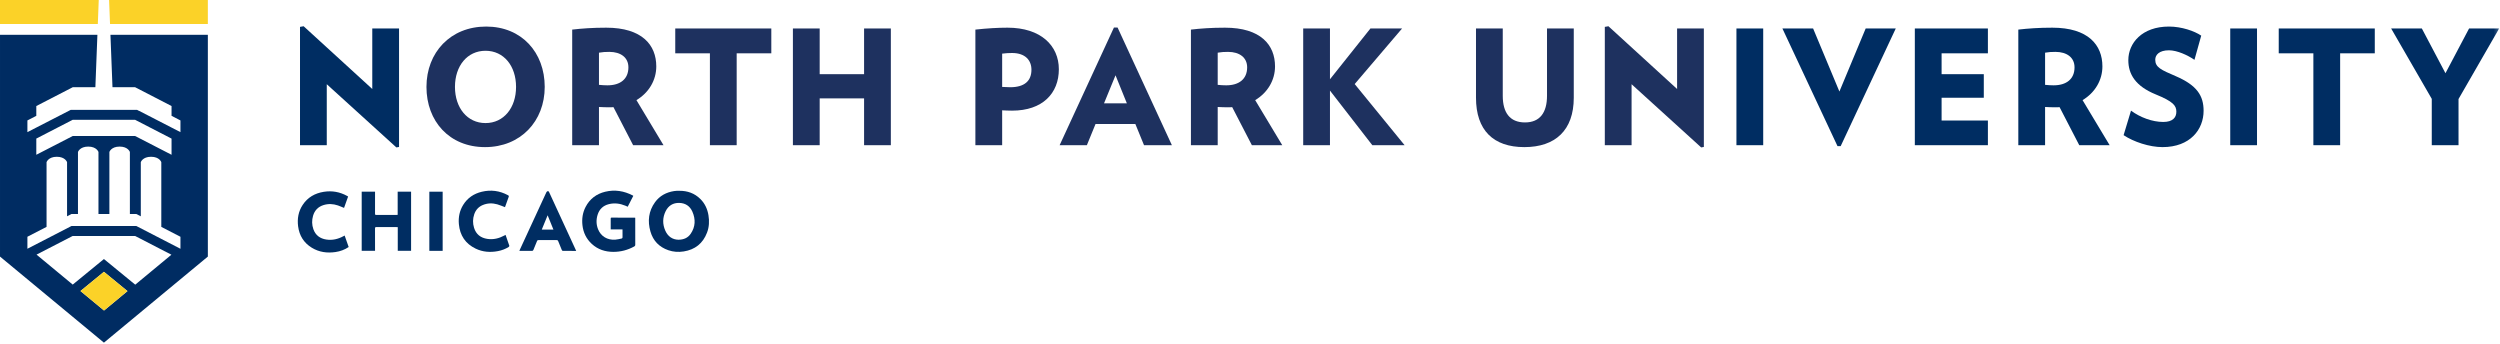 <?xml version="1.0" encoding="UTF-8" standalone="no"?>
<svg width="588px" height="81px" viewBox="0 0 588 81" version="1.1" xmlns="http://www.w3.org/2000/svg" xmlns:xlink="http://www.w3.org/1999/xlink">
    <!-- Generator: Sketch 39 (31667) - http://www.bohemiancoding.com/sketch -->
    <title>npu-logo</title>
    <desc>Created with Sketch.</desc>
    <defs>
        <polygon id="path-1" points="0 83.63 587.801 83.63 587.801 0.044 0 0.044"></polygon>
    </defs>
    <g id="Symbols" stroke="none" stroke-width="1" fill="none" fill-rule="evenodd">
        <g id="footer-desktop" transform="translate(-44, -79)">
            <g id="npu-logo" transform="translate(44, 78)">
                <g id="text" transform="translate(0, 1)">
                    <path d="M114.081,34.601 C105.675,34.601 100.304,28.496 100.304,20.443 C100.304,12.353 105.933,6.247 114.341,6.247 C122.71,6.247 128.118,12.353 128.118,20.443 C128.118,28.496 122.451,34.601 114.081,34.601 L114.081,34.601 Z M114.193,11.941 C109.897,11.941 107.007,15.499 107.007,20.443 C107.007,25.349 109.897,28.946 114.193,28.946 C118.489,28.946 121.376,25.349 121.376,20.443 C121.376,15.499 118.489,11.941 114.193,11.941 L114.193,11.941 Z" id="Fill-2" fill="#1E315F"></path>
                    <path d="M148.913,34.151 L144.284,25.199 C143.914,25.237 143.58,25.237 143.21,25.237 C142.285,25.237 141.765,25.199 140.877,25.162 L140.877,34.151 L134.581,34.151 L134.581,6.96 C136.877,6.698 139.396,6.51 142.581,6.51 C151.024,6.51 154.357,10.592 154.357,15.611 C154.357,18.871 152.616,21.791 149.691,23.552 L156.06,34.151 L148.913,34.151 Z M143.322,12.203 C142.359,12.203 141.765,12.24 140.877,12.39 L140.877,19.956 C141.691,20.031 142.135,20.068 142.877,20.068 C145.877,20.068 147.802,18.609 147.802,15.836 C147.802,13.551 146.025,12.203 143.322,12.203 L143.322,12.203 Z" id="Fill-4" fill="#1E315F"></path>
                    <polygon id="Fill-6" fill="#1E315F" points="173.265 12.54 173.265 34.151 166.97 34.151 166.97 12.54 158.821 12.54 158.821 6.698 181.413 6.698 181.413 12.54"></polygon>
                    <polygon id="Fill-8" fill="#1E315F" points="203.232 34.151 203.232 23.139 192.788 23.139 192.788 34.151 186.491 34.151 186.491 6.698 192.788 6.698 192.788 17.447 203.232 17.447 203.232 6.698 209.527 6.698 209.527 34.151"></polygon>
                    <path d="M238.042,26.024 C237.153,26.024 236.559,25.987 235.708,25.949 L235.708,34.151 L229.411,34.151 L229.411,6.96 C232.189,6.66 234.708,6.509 236.967,6.509 C244.819,6.509 249.041,10.742 249.041,16.286 C249.041,21.941 245.225,26.024 238.042,26.024 M238.042,12.466 C237.227,12.466 236.671,12.503 235.708,12.615 L235.708,20.443 C236.597,20.48 237.003,20.517 237.598,20.517 C240.929,20.517 242.596,19.058 242.596,16.398 C242.596,14.189 241.151,12.466 238.042,12.466" id="Fill-10" fill="#1E315F"></path>
                    <path d="M269.074,34.151 L267.037,29.17 L257.668,29.17 L255.631,34.151 L249.224,34.151 L262,6.472 L262.853,6.472 L275.629,34.151 L269.074,34.151 Z M262.371,17.709 L259.667,24.301 L265.037,24.301 L262.371,17.709 Z" id="Fill-12" fill="#1E315F"></path>
                    <path d="M294.441,34.151 L289.811,25.199 C289.441,25.237 289.108,25.237 288.738,25.237 C287.812,25.237 287.293,25.199 286.404,25.162 L286.404,34.151 L280.108,34.151 L280.108,6.96 C282.404,6.698 284.922,6.51 288.108,6.51 C296.552,6.51 299.886,10.592 299.886,15.611 C299.886,18.871 298.145,21.791 295.22,23.552 L301.589,34.151 L294.441,34.151 Z M288.848,12.203 C287.886,12.203 287.293,12.24 286.404,12.39 L286.404,19.956 C287.219,20.031 287.664,20.068 288.404,20.068 C291.404,20.068 293.33,18.609 293.33,15.836 C293.33,13.551 291.551,12.203 288.848,12.203 L288.848,12.203 Z" id="Fill-14" fill="#1E315F"></path>
                    <polygon id="Fill-16" fill="#1E315F" points="322.77 34.151 312.808 21.304 312.808 34.151 306.512 34.151 306.512 6.698 312.808 6.698 312.808 18.646 322.326 6.698 329.769 6.698 318.622 19.769 330.361 34.151"></polygon>
                    <path d="M358.523,34.601 C351.228,34.601 347.154,30.631 347.154,22.989 L347.154,6.698 L353.449,6.698 L353.449,22.54 C353.449,26.436 355.078,28.796 358.671,28.796 C362.225,28.796 363.856,26.436 363.856,22.54 L363.856,6.698 L370.151,6.698 L370.151,22.989 C370.151,30.631 365.819,34.601 358.523,34.601" id="Fill-18" fill="#1E315F"></path>
                    <polygon id="Fill-20" fill="#1E315F" points="400.118 34.675 383.747 19.807 383.747 34.151 377.452 34.151 377.452 6.322 378.305 6.173 394.452 20.929 394.452 6.698 400.747 6.698 400.747 34.563"></polygon>
                    <mask id="mask-2" fill="white">
                        <use xlink:href="#path-1"></use>
                    </mask>
                    <g id="Clip-23"></g>
                    <polygon id="Fill-22" fill="#002D62" mask="url(#mask-2)" points="408.41 34.151 414.706 34.151 414.706 6.698 408.41 6.698"></polygon>
                    <polygon id="Fill-24" fill="#002D62" mask="url(#mask-2)" points="432.924 34.376 432.182 34.376 419.221 6.698 426.443 6.698 432.627 21.529 438.81 6.698 445.884 6.698"></polygon>
                    <polygon id="Fill-25" fill="#002D62" mask="url(#mask-2)" points="450.368 34.151 450.368 6.698 467.553 6.698 467.553 12.54 456.663 12.54 456.663 17.447 466.589 17.447 466.589 22.99 456.663 22.99 456.663 28.346 467.553 28.346 467.553 34.151"></polygon>
                    <path d="M489.041,34.151 L484.411,25.2 C484.041,25.237 483.708,25.237 483.338,25.237 C482.412,25.237 481.893,25.2 481.004,25.162 L481.004,34.151 L474.708,34.151 L474.708,6.96 C477.004,6.698 479.522,6.51 482.707,6.51 C491.152,6.51 494.486,10.592 494.486,15.611 C494.486,18.871 492.744,21.791 489.82,23.552 L496.188,34.151 L489.041,34.151 Z M483.448,12.203 C482.486,12.203 481.893,12.24 481.004,12.39 L481.004,19.956 C481.819,20.031 482.264,20.068 483.004,20.068 C486.004,20.068 487.93,18.609 487.93,15.836 C487.93,13.551 486.151,12.203 483.448,12.203 L483.448,12.203 Z" id="Fill-26" fill="#002D62" mask="url(#mask-2)"></path>
                    <path d="M508.619,34.601 C505.545,34.601 501.841,33.365 499.472,31.792 L501.212,26.024 C503.398,27.635 506.249,28.683 508.804,28.683 C511.025,28.683 511.878,27.635 511.878,26.286 C511.878,24.863 511.174,23.889 507.028,22.204 C502.249,20.255 500.582,17.447 500.582,14.151 C500.582,10.144 503.804,6.247 510.137,6.247 C513.101,6.247 516.136,7.297 517.729,8.383 L516.136,14.076 C514.581,12.99 512.064,11.829 510.137,11.829 C507.841,11.829 506.915,12.915 506.915,14.039 C506.915,15.836 508.286,16.436 511.694,17.896 C516.767,20.069 518.285,22.54 518.285,26.061 C518.285,30.443 515.138,34.601 508.619,34.601" id="Fill-27" fill="#002D62" mask="url(#mask-2)"></path>
                    <polygon id="Fill-28" fill="#002D62" mask="url(#mask-2)" points="524.553 34.151 530.849 34.151 530.849 6.698 524.553 6.698"></polygon>
                    <polygon id="Fill-29" fill="#002D62" mask="url(#mask-2)" points="550.401 12.54 550.401 34.151 544.106 34.151 544.106 12.54 535.958 12.54 535.958 6.698 558.549 6.698 558.549 12.54"></polygon>
                    <polygon id="Fill-30" fill="#002D62" mask="url(#mask-2)" points="578.246 23.289 578.246 34.152 571.95 34.152 571.95 23.252 562.396 6.698 569.617 6.698 575.172 17.222 580.728 6.698 587.8 6.698"></polygon>
                    <path d="M159.542,56.385 C160.813,56.377 161.784,55.951 162.442,54.995 C163.575,53.35 163.636,51.57 162.846,49.776 C162.263,48.454 161.187,47.758 159.755,47.724 C158.307,47.691 157.214,48.362 156.565,49.664 C155.819,51.161 155.803,52.719 156.476,54.245 C157.081,55.616 158.156,56.35 159.542,56.385 M159.756,44.877 C161.666,44.855 163.356,45.442 164.737,46.814 C165.796,47.867 166.392,49.171 166.631,50.634 C166.856,52.013 166.799,53.385 166.296,54.706 C165.324,57.265 163.463,58.718 160.807,59.141 C159.582,59.335 158.366,59.259 157.185,58.848 C155.048,58.106 153.611,56.643 152.984,54.453 C152.283,52.005 152.541,49.66 154.061,47.562 C155.164,46.039 156.71,45.228 158.537,44.942 C158.743,44.91 158.952,44.89 159.16,44.879 C159.358,44.868 159.557,44.877 159.756,44.877" id="Fill-34" fill="#002D62" mask="url(#mask-2)"></path>
                    <path d="M148.951,46.062 C148.508,46.925 148.079,47.763 147.638,48.623 C147.445,48.537 147.267,48.453 147.086,48.378 C145.827,47.86 144.531,47.683 143.201,48.016 C141.861,48.353 140.959,49.196 140.549,50.54 C140.199,51.684 140.225,52.83 140.674,53.94 C141.336,55.577 142.844,56.493 144.687,56.374 C145.186,56.342 145.68,56.206 146.174,56.108 C146.35,56.073 146.424,55.956 146.419,55.758 C146.406,55.166 146.415,54.573 146.415,53.948 L143.639,53.948 L143.639,53.592 C143.639,52.877 143.639,52.162 143.638,51.446 C143.638,51.308 143.632,51.185 143.83,51.185 C145.653,51.19 147.477,51.19 149.3,51.193 C149.327,51.193 149.355,51.212 149.408,51.232 L149.408,51.521 C149.408,53.526 149.404,55.532 149.414,57.537 C149.415,57.76 149.343,57.873 149.153,57.978 C147.625,58.814 145.995,59.244 144.259,59.239 C142.351,59.235 140.626,58.689 139.193,57.371 C137.91,56.192 137.184,54.71 136.992,52.973 C136.826,51.481 137.028,50.04 137.721,48.694 C138.711,46.771 140.289,45.594 142.349,45.096 C144.611,44.548 146.773,44.903 148.829,45.976 C148.863,45.994 148.893,46.021 148.951,46.062" id="Fill-35" fill="#002D62" mask="url(#mask-2)"></path>
                    <path d="M85.071,45.077 L88.21,45.077 L88.21,45.44 C88.21,47.042 88.213,48.645 88.206,50.247 C88.205,50.456 88.242,50.554 88.48,50.552 C90.085,50.543 91.689,50.547 93.293,50.547 C93.361,50.546 93.429,50.536 93.532,50.528 L93.532,45.081 L96.687,45.081 L96.687,58.994 L93.554,58.994 L93.554,53.431 C93.424,53.423 93.329,53.412 93.233,53.412 C91.669,53.411 90.104,53.418 88.54,53.406 C88.28,53.404 88.202,53.473 88.204,53.743 C88.216,55.365 88.21,56.987 88.21,58.61 L88.21,58.993 L85.071,58.993 L85.071,45.077 Z" id="Fill-36" fill="#002D62" mask="url(#mask-2)"></path>
                    <path d="M81.871,46.237 C81.557,47.115 81.241,48.001 80.92,48.899 C80.424,48.698 79.957,48.481 79.472,48.316 C78.36,47.939 77.23,47.88 76.098,48.232 C74.831,48.627 74,49.474 73.63,50.759 C73.326,51.812 73.341,52.874 73.706,53.907 C74.215,55.347 75.282,56.113 76.746,56.339 C78.178,56.56 79.513,56.234 80.776,55.552 C80.854,55.509 80.932,55.466 81.059,55.397 C81.379,56.307 81.693,57.199 82.009,58.099 C81.057,58.743 80.019,59.114 78.918,59.278 C76.951,59.571 75.063,59.32 73.335,58.265 C71.459,57.118 70.395,55.414 70.115,53.225 C69.885,51.431 70.183,49.729 71.187,48.201 C72.366,46.407 74.079,45.449 76.146,45.115 C78.086,44.803 79.929,45.13 81.656,46.091 C81.708,46.12 81.759,46.151 81.81,46.182 C81.827,46.192 81.839,46.208 81.871,46.237" id="Fill-37" fill="#002D62" mask="url(#mask-2)"></path>
                    <path d="M118.773,48.725 C118.14,48.489 117.557,48.226 116.948,48.055 C115.807,47.736 114.664,47.757 113.554,48.22 C112.557,48.636 111.888,49.377 111.539,50.401 C111.181,51.451 111.169,52.518 111.496,53.577 C111.975,55.125 113.065,55.951 114.619,56.187 C116.053,56.404 117.385,56.067 118.646,55.384 C118.724,55.342 118.802,55.298 118.907,55.241 C119.211,56.108 119.515,56.956 119.797,57.812 C119.82,57.882 119.71,58.042 119.624,58.095 C118.853,58.574 118.012,58.89 117.128,59.059 C115.323,59.405 113.553,59.284 111.877,58.479 C109.481,57.327 108.171,55.386 107.928,52.721 C107.781,51.102 108.086,49.573 108.948,48.183 C109.97,46.535 111.464,45.548 113.31,45.101 C115.458,44.582 117.516,44.854 119.47,45.91 C119.658,46.012 119.725,46.099 119.638,46.325 C119.335,47.121 119.058,47.928 118.773,48.725" id="Fill-38" fill="#002D62" mask="url(#mask-2)"></path>
                    <path d="M130.169,54.01 C129.715,52.887 129.273,51.796 128.803,50.632 C128.326,51.796 127.879,52.889 127.42,54.01 L130.169,54.01 Z M135.513,59.015 C134.435,59.015 133.391,59.02 132.348,59.005 C132.272,59.004 132.168,58.87 132.128,58.776 C131.838,58.092 131.557,57.404 131.284,56.713 C131.216,56.54 131.129,56.47 130.936,56.471 C129.512,56.48 128.087,56.481 126.662,56.471 C126.454,56.469 126.369,56.545 126.296,56.73 C126.026,57.422 125.744,58.11 125.45,58.793 C125.41,58.887 125.281,59.005 125.191,59.006 C124.205,59.02 123.218,59.014 122.232,59.011 C122.216,59.011 122.201,58.996 122.157,58.971 C122.441,58.355 122.726,57.737 123.011,57.12 C124.836,53.163 126.661,49.206 128.493,45.252 C128.547,45.136 128.664,45.015 128.78,44.969 C128.969,44.893 129.073,45.022 129.156,45.201 C130.013,47.072 130.878,48.94 131.741,50.808 C132.953,53.434 134.164,56.06 135.375,58.687 C135.42,58.784 135.459,58.885 135.513,59.015 L135.513,59.015 Z" id="Fill-39" fill="#002D62" mask="url(#mask-2)"></path>
                    <polygon id="Fill-40" fill="#002D62" mask="url(#mask-2)" points="100.981 58.999 104.113 58.999 104.113 45.087 100.981 45.087"></polygon>
                    <polygon id="Fill-1" fill="#002D62" mask="url(#mask-2)" points="93.227 34.675 76.856 19.807 76.856 34.151 70.561 34.151 70.561 6.322 71.414 6.173 87.56 20.929 87.56 6.698 93.855 6.698 93.855 34.563"></polygon>
                </g>
                <g id="shield" transform="translate(0, 0.661)">
                    <path d="M25.977,8.528 L26.456,20.854 L31.776,20.854 L40.348,25.278 L40.348,27.583 L42.442,28.664 L42.442,31.419 L40.348,30.341 L32.741,26.423 L32.705,26.423 L32.233,26.179 L16.639,26.179 L8.54,30.341 L6.446,31.419 L6.446,28.664 L8.54,27.583 L8.54,25.278 L17.112,20.854 L22.432,20.854 L22.909,8.528 L0.001,8.528 L0.001,60.685 L24.444,80.93 L48.887,60.685 L48.887,8.528 L25.977,8.528 Z M8.54,36.743 L8.54,32.929 L8.542,32.931 L17.094,28.518 L31.778,28.518 L40.33,32.931 L40.348,32.914 L40.348,36.743 L39.995,36.561 L31.776,32.328 L17.112,32.328 L9.644,36.174 L8.54,36.743 Z M24.466,73.374 L20.282,69.908 L19.949,69.632 L18.929,68.787 L24.444,64.27 L29.982,68.805 L29.983,68.806 L28.985,69.632 L24.466,73.374 Z M31.807,67.294 L24.444,61.264 L17.104,67.275 L8.591,60.225 L17.093,55.84 L31.777,55.84 L40.316,60.247 L31.807,67.294 Z M42.442,58.851 L32.052,53.49 L16.824,53.49 L6.446,58.846 L6.446,56.022 L10.95,53.698 L10.95,38.554 L10.95,38.478 C10.95,38.478 11.368,37.211 13.36,37.211 C15.354,37.211 15.771,38.478 15.771,38.478 L15.771,41.158 L15.771,51.21 L16.824,50.666 L18.339,50.666 L18.339,41.158 L18.339,36.083 C18.339,36.083 18.757,34.816 20.75,34.816 C22.743,34.816 23.16,36.083 23.16,36.083 L23.16,41.158 L23.16,50.666 L25.728,50.666 L25.728,41.158 L25.728,36.083 C25.728,36.083 26.146,34.816 28.139,34.816 C30.132,34.816 30.549,36.083 30.549,36.083 L30.549,41.158 L30.549,50.666 L32.052,50.666 L33.117,51.216 L33.117,41.158 L33.117,38.478 C33.117,38.478 33.534,37.211 35.528,37.211 C37.52,37.211 37.939,38.478 37.939,38.478 L37.939,38.554 L37.939,53.703 L42.442,56.027 L42.442,58.851 Z" id="Fill-31" fill="#002C62"></path>
                    <polygon id="Fill-32" fill="#FBD228" points="25.659 0.339 25.878 5.977 48.887 5.977 48.887 0.339"></polygon>
                    <polygon id="Fill-33" fill="#FBD228" points="23.225 0.339 0 0.339 0 5.977 23.007 5.977"></polygon>
                    <polygon id="Fill-34" fill="#FBD228" points="24.443 64.27 18.928 68.787 19.949 69.632 20.281 69.908 24.465 73.374 28.984 69.632 29.982 68.806 29.981 68.806"></polygon>
                </g>
            </g>
        </g>
    </g>
</svg>